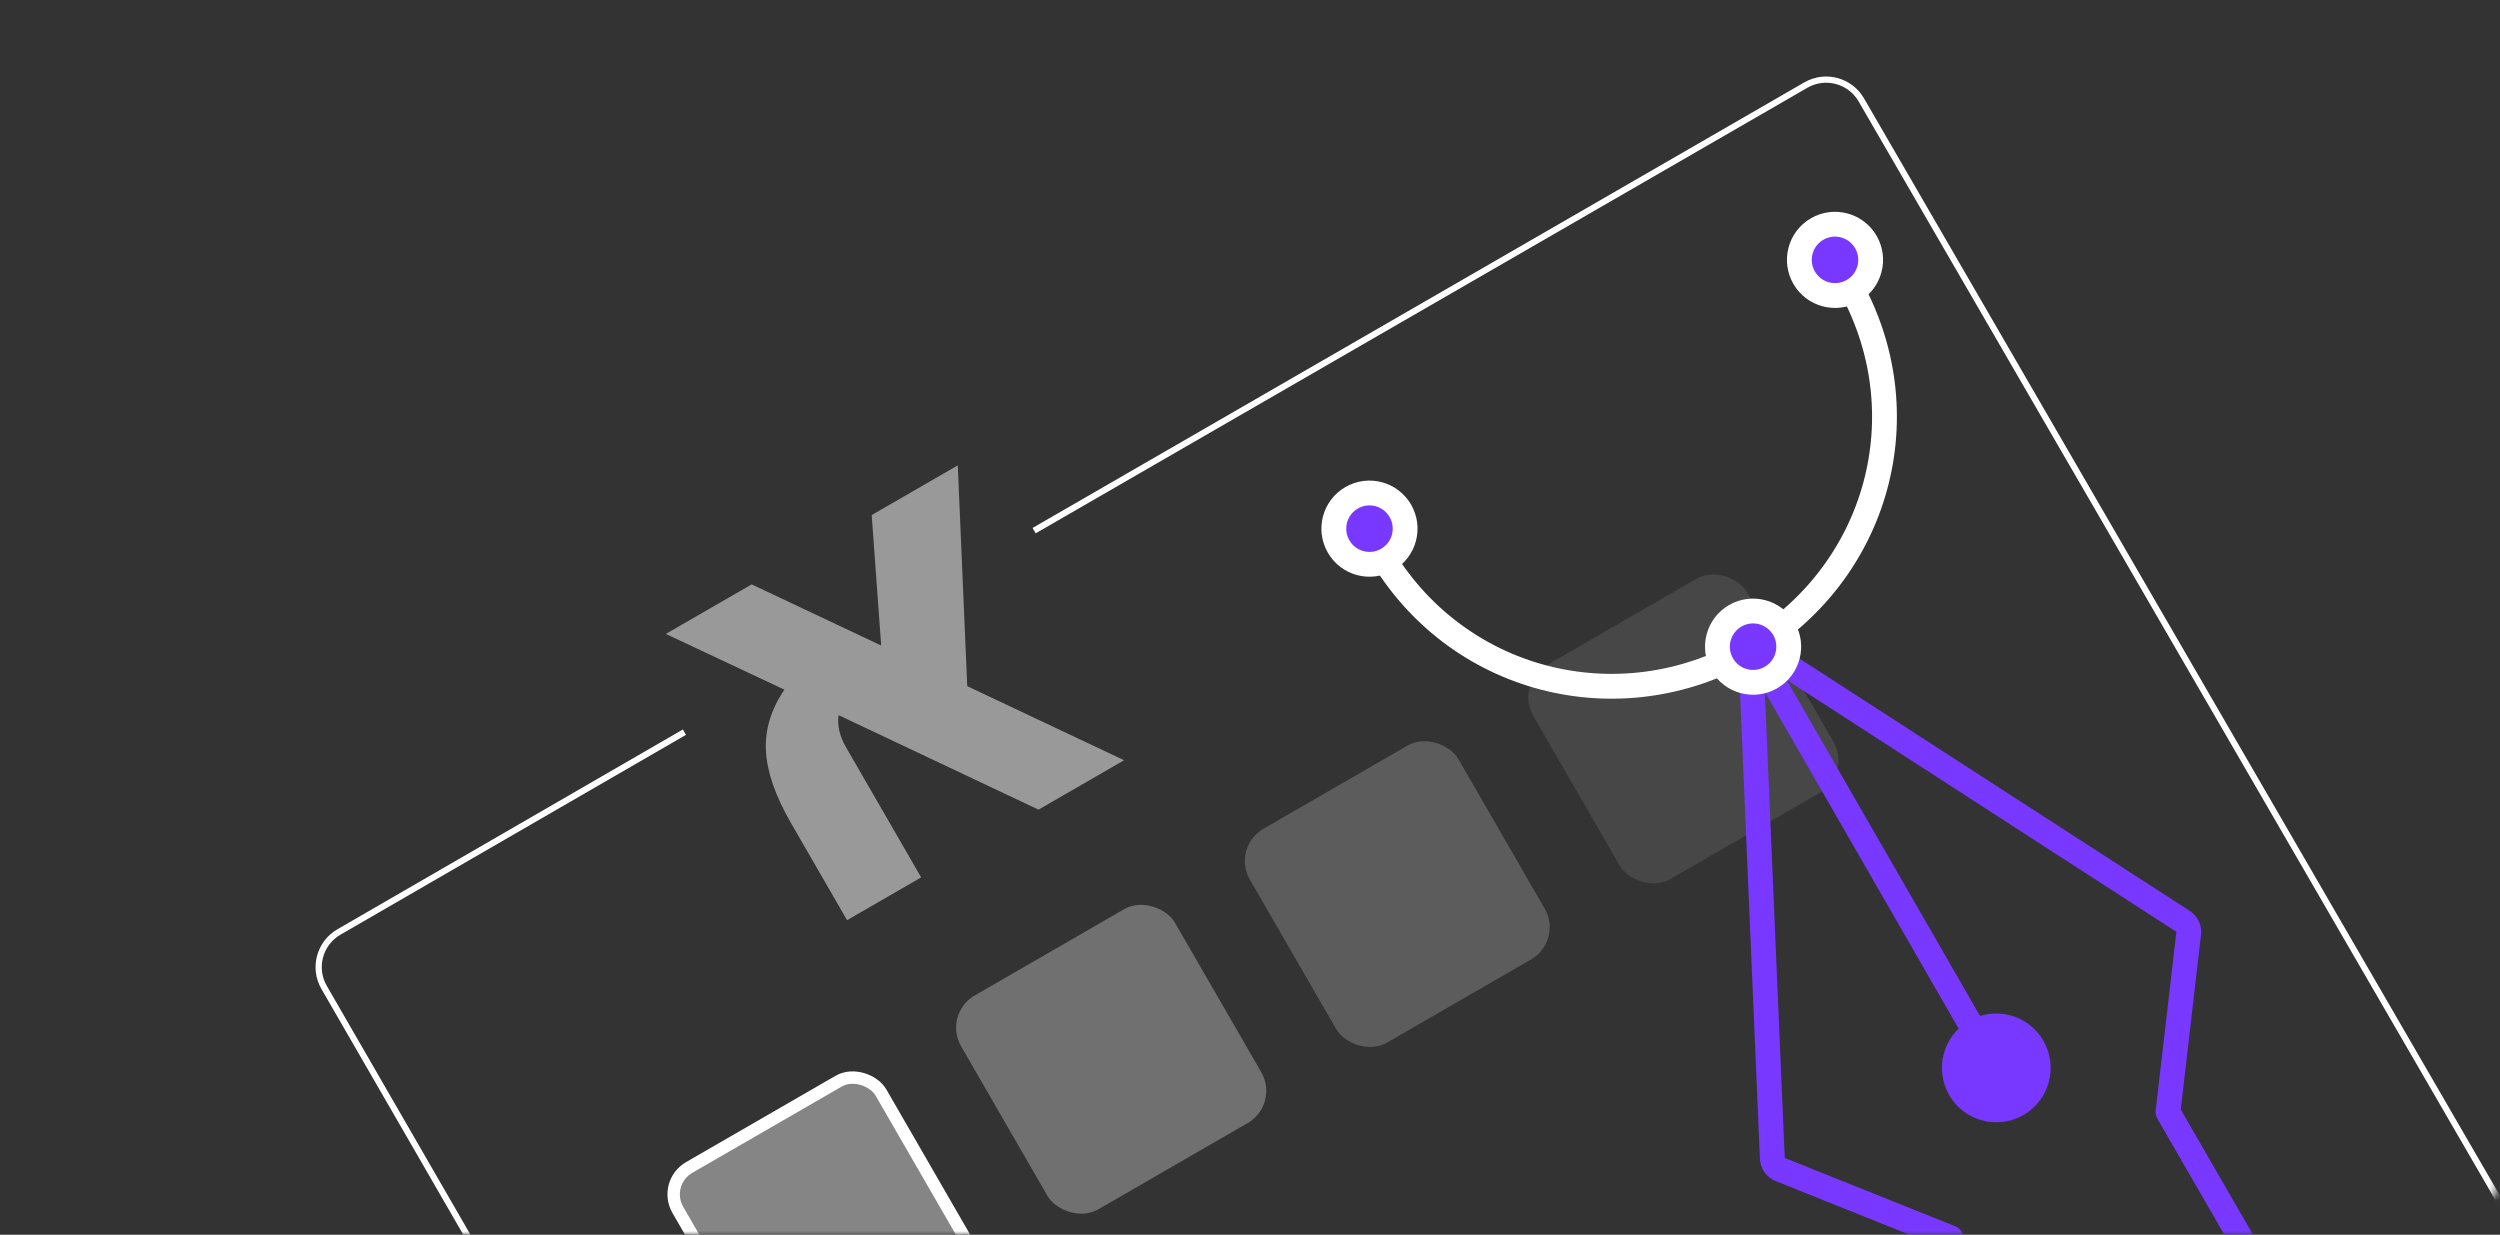 <?xml version="1.0" encoding="UTF-8"?>
<svg xmlns="http://www.w3.org/2000/svg" width="328" height="162" viewBox="0 0 328 162" fill="none">
  <rect x="0" y="0" width="328" height="162" fill="#333333" stroke="none"/>
  <mask id="mask0_221_1422" style="mask-type:alpha" maskUnits="userSpaceOnUse" x="0" y="0" width="328" height="162">
    <rect width="328" height="162" rx="8.141" transform="matrix(-1 0 0 1 328 0)" fill="#D9D9D9"></rect>
  </mask>
  <g mask="url(#mask0_221_1422)">
    <path opacity="0.5" d="M126.901 90.024L147.482 99.742L136.254 106.225L110.018 93.826C109.834 95.186 110.162 96.594 111.002 98.048L120.855 115.115L111.135 120.727L103.782 107.991C101.732 104.441 100.635 101.282 100.491 98.513C100.347 95.745 101.155 93.069 102.914 90.485L87.356 83.17L98.616 76.669L115.611 84.694L114.367 67.575L125.66 61.055L126.901 90.024Z" fill="white"></path>
    <path d="M135.677 69.619L236.929 11.161C239.474 9.692 242.728 10.561 244.202 13.103L329.61 160.467C331.127 163.086 330.161 166.442 327.483 167.852L130.447 271.6C127.916 272.933 124.783 272.028 123.352 269.55L42.523 129.549C41.052 127.002 41.924 123.746 44.469 122.274L89.797 96.06" stroke="white" stroke-width="0.814"></path>
    <rect opacity="0.3" x="123.654" y="133.045" width="32.406" height="32.406" rx="4.884" transform="rotate(-30 123.654 133.045)" fill="white"></rect>
    <rect x="86.895" y="155.207" width="30.778" height="30.778" rx="4.07" transform="rotate(-30 86.895 155.207)" fill="white" fill-opacity="0.4" stroke="white" stroke-width="1.628"></rect>
    <rect opacity="0.2" x="161.541" y="111.171" width="31.596" height="32.406" rx="4.884" transform="rotate(-30 161.541 111.171)" fill="white"></rect>
    <rect opacity="0.1" x="198.727" y="89.702" width="32.406" height="32.406" rx="4.884" transform="rotate(-30 198.727 89.702)" fill="white"></rect>
    <path d="M231.807 87.965L259.395 135.89" stroke="#7838FF" stroke-width="3.256" stroke-linejoin="round"></path>
    <path d="M233.55 153.433C232.955 153.194 232.556 152.63 232.529 151.991L229.765 87.314C229.739 86.706 230.054 86.134 230.582 85.831C231.111 85.529 231.764 85.547 232.275 85.877L286.425 120.887C286.945 121.223 287.229 121.826 287.158 122.441L284.438 145.923L307.32 185.557C307.77 186.336 307.503 187.331 306.725 187.781L281.032 202.615C280.253 203.064 279.257 202.797 278.808 202.019L255.938 162.407L233.55 153.433Z" stroke="#7838FF" stroke-width="3.256" stroke-linejoin="round"></path>
    <circle cx="3.05" cy="3.05" r="4.678" transform="matrix(-0.866 0.5 0.5 0.866 241.869 29.929)" fill="#7838FF" stroke="white" stroke-width="3.256" stroke-linejoin="round"></circle>
    <circle cx="3.05" cy="3.05" r="4.678" transform="matrix(-0.866 0.5 0.5 0.866 180.791 65.193)" fill="#7838FF" stroke="white" stroke-width="3.256" stroke-linejoin="round"></circle>
    <path d="M180.956 72.31C190.888 89.514 212.353 95.019 229.388 85.184C246.423 75.349 252.357 54.129 242.424 36.926" stroke="white" stroke-width="3.256" stroke-linejoin="round"></path>
    <circle cx="3.05" cy="3.05" r="4.678" transform="matrix(-0.866 0.5 0.5 0.866 231.121 80.677)" fill="#7838FF" stroke="white" stroke-width="3.256" stroke-linejoin="round"></circle>
    <circle cx="3.879" cy="3.879" r="5.507" transform="matrix(-0.866 0.5 0.5 0.866 263.332 134.809)" fill="#7838FF" stroke="#7838FF" stroke-width="3.256" stroke-linejoin="round"></circle>
  </g>
</svg>
